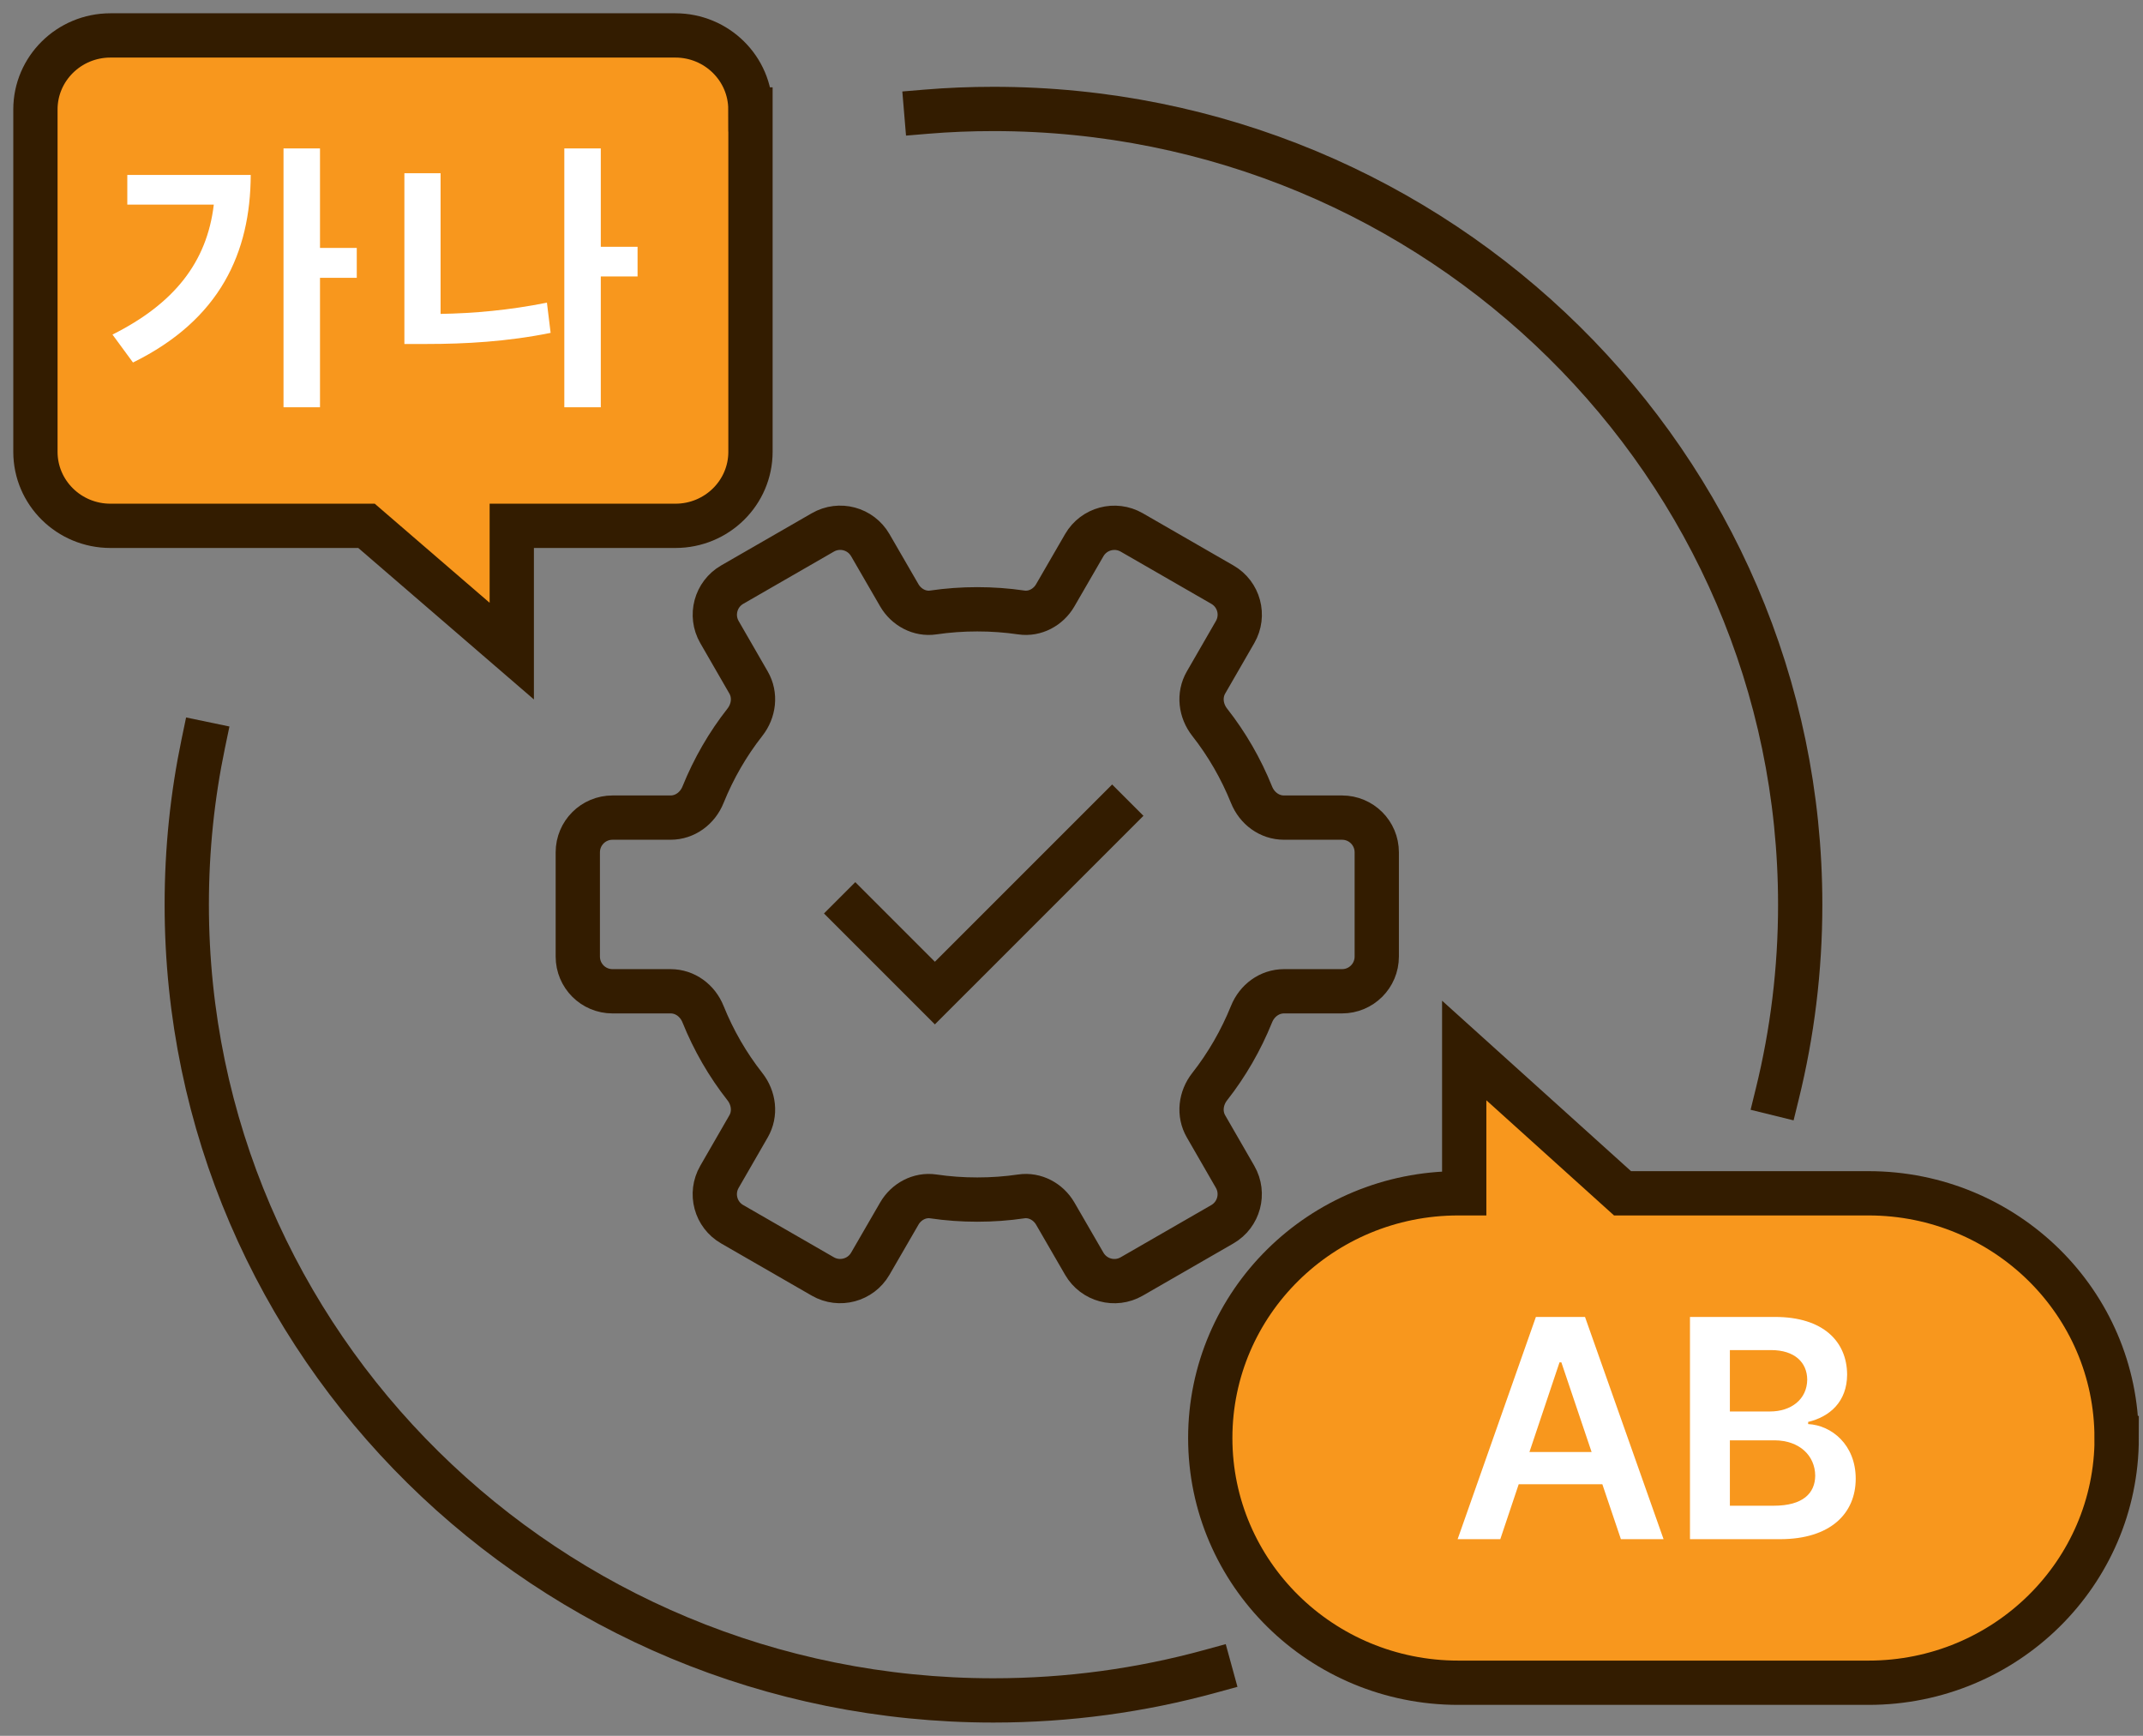 <svg width="121" height="98" viewBox="0 0 121 98" fill="none" xmlns="http://www.w3.org/2000/svg">
<rect x="0" y="0" width="121" height="98" fill="#808080" stroke="none"/>
<path d="M119.509 81.187C119.509 77.369 117.941 73.915 115.408 71.417C112.87 68.918 109.366 67.371 105.504 67.371H91.613L82.674 59.308V67.371H82.34C74.601 67.371 68.335 73.557 68.335 81.187C68.335 85.004 69.903 88.458 72.436 90.957C74.969 93.455 78.473 95.003 82.34 95.003H105.504C113.238 95.003 119.514 88.817 119.514 81.187H119.509Z" fill="#F8971D" stroke="#331C00" stroke-width="2.5" stroke-linecap="square"/>
<path d="M95.421 86.898V74.351H100.221C102.942 74.351 104.285 75.737 104.294 77.609C104.285 79.134 103.323 79.983 102.093 80.278V80.399C103.427 80.468 104.779 81.577 104.779 83.484C104.779 85.433 103.367 86.898 100.499 86.898H95.421ZM97.674 85.009H100.152C101.798 85.009 102.483 84.307 102.492 83.31C102.483 82.184 101.608 81.326 100.204 81.317H97.674V85.009ZM97.674 79.688H99.944C101.131 79.688 102.032 79.004 102.041 77.886C102.032 76.924 101.339 76.222 99.996 76.222H97.674V79.688Z" fill="white"/>
<path d="M84.711 86.898H82.302L86.721 74.351H89.494L93.93 86.898H91.521L90.473 83.796H85.751L84.711 86.898ZM86.357 81.976H89.866L88.159 76.915H88.055L86.357 81.976Z" fill="white"/>
<path d="M42.374 6.181V25.507C42.374 27.816 40.477 29.687 38.138 29.687H28.896V36.76L20.694 29.687H6.235C3.896 29.687 2 27.816 2 25.507V6.181C2 3.876 3.896 2 6.235 2H38.133C40.473 2 42.369 3.876 42.369 6.181H42.374Z" fill="#F8971D" stroke="#331C00" stroke-width="2.5" stroke-linecap="square"/>
<path d="M35.999 13.932V15.606H33.923V22.994H31.863V8.379H33.923V13.932H35.999ZM22.833 19.42V9.779H24.877V17.722C26.752 17.69 28.764 17.513 30.881 17.087L31.09 18.793C28.635 19.291 26.261 19.42 24.105 19.42H22.833Z" fill="white"/>
<path d="M18.068 8.379V13.996H20.144V15.686H18.068V22.994H16.008V8.379H18.068ZM6.351 18.889C9.819 17.151 11.686 14.817 12.072 11.55H7.188V9.876H14.157C14.141 14.254 12.435 18.044 7.509 20.466L6.351 18.889Z" fill="white"/>
<path d="M68.334 94.359C64.436 95.429 60.33 96.001 56.09 96.001C30.936 96.001 10.545 75.889 10.545 51.074C10.545 47.958 10.864 44.922 11.476 41.985" stroke="#331C00" stroke-width="2.5" stroke-linecap="square"/>
<path d="M52.298 6.306C53.552 6.201 54.821 6.151 56.1 6.151C81.254 6.151 101.645 26.264 101.645 51.079C101.645 54.752 101.197 58.321 100.356 61.74" stroke="#331C00" stroke-width="2.5" stroke-linecap="square"/>
<path d="M50.78 33.613L49.138 30.776C48.595 29.84 47.401 29.517 46.46 30.059L41.344 33.006C40.403 33.548 40.084 34.748 40.622 35.683L42.264 38.53C42.678 39.247 42.568 40.128 42.056 40.78C41.09 42.009 40.294 43.388 39.696 44.866C39.388 45.632 38.681 46.16 37.86 46.16H34.585C33.5 46.16 32.624 47.036 32.624 48.121V54.004C32.624 55.089 33.5 55.965 34.585 55.965H37.86C38.686 55.965 39.388 56.492 39.696 57.259C40.294 58.742 41.09 60.116 42.056 61.345C42.568 61.997 42.678 62.878 42.264 63.594L40.622 66.442C40.08 67.382 40.403 68.582 41.344 69.119L46.46 72.066C47.396 72.603 48.595 72.284 49.138 71.349L50.78 68.512C51.169 67.84 51.925 67.432 52.696 67.546C53.508 67.666 54.334 67.725 55.18 67.725C56.026 67.725 56.852 67.666 57.664 67.546C58.435 67.432 59.187 67.84 59.58 68.512L61.222 71.349C61.765 72.284 62.959 72.608 63.9 72.066L69.016 69.119C69.957 68.577 70.275 67.377 69.738 66.442L68.096 63.594C67.682 62.878 67.792 61.997 68.305 61.345C69.27 60.116 70.066 58.737 70.664 57.259C70.972 56.492 71.679 55.965 72.5 55.965H75.775C76.86 55.965 77.736 55.089 77.736 54.004V48.121C77.736 47.036 76.86 46.16 75.775 46.16H72.5C71.674 46.16 70.972 45.632 70.664 44.866C70.066 43.383 69.27 42.009 68.305 40.78C67.792 40.128 67.682 39.247 68.096 38.53L69.738 35.683C70.28 34.743 69.957 33.543 69.016 33.006L63.9 30.059C62.964 29.522 61.765 29.84 61.222 30.776L59.58 33.613C59.191 34.285 58.435 34.693 57.664 34.578C56.852 34.459 56.026 34.399 55.18 34.399C54.334 34.399 53.508 34.459 52.696 34.578C51.925 34.693 51.173 34.285 50.78 33.613Z" stroke="#331C00" stroke-width="2.5" stroke-linecap="square"/>
<path d="M48.292 51.572L52.786 56.066L62.795 46.058" stroke="#331C00" stroke-width="2.5" stroke-linecap="square"/>
</svg>
